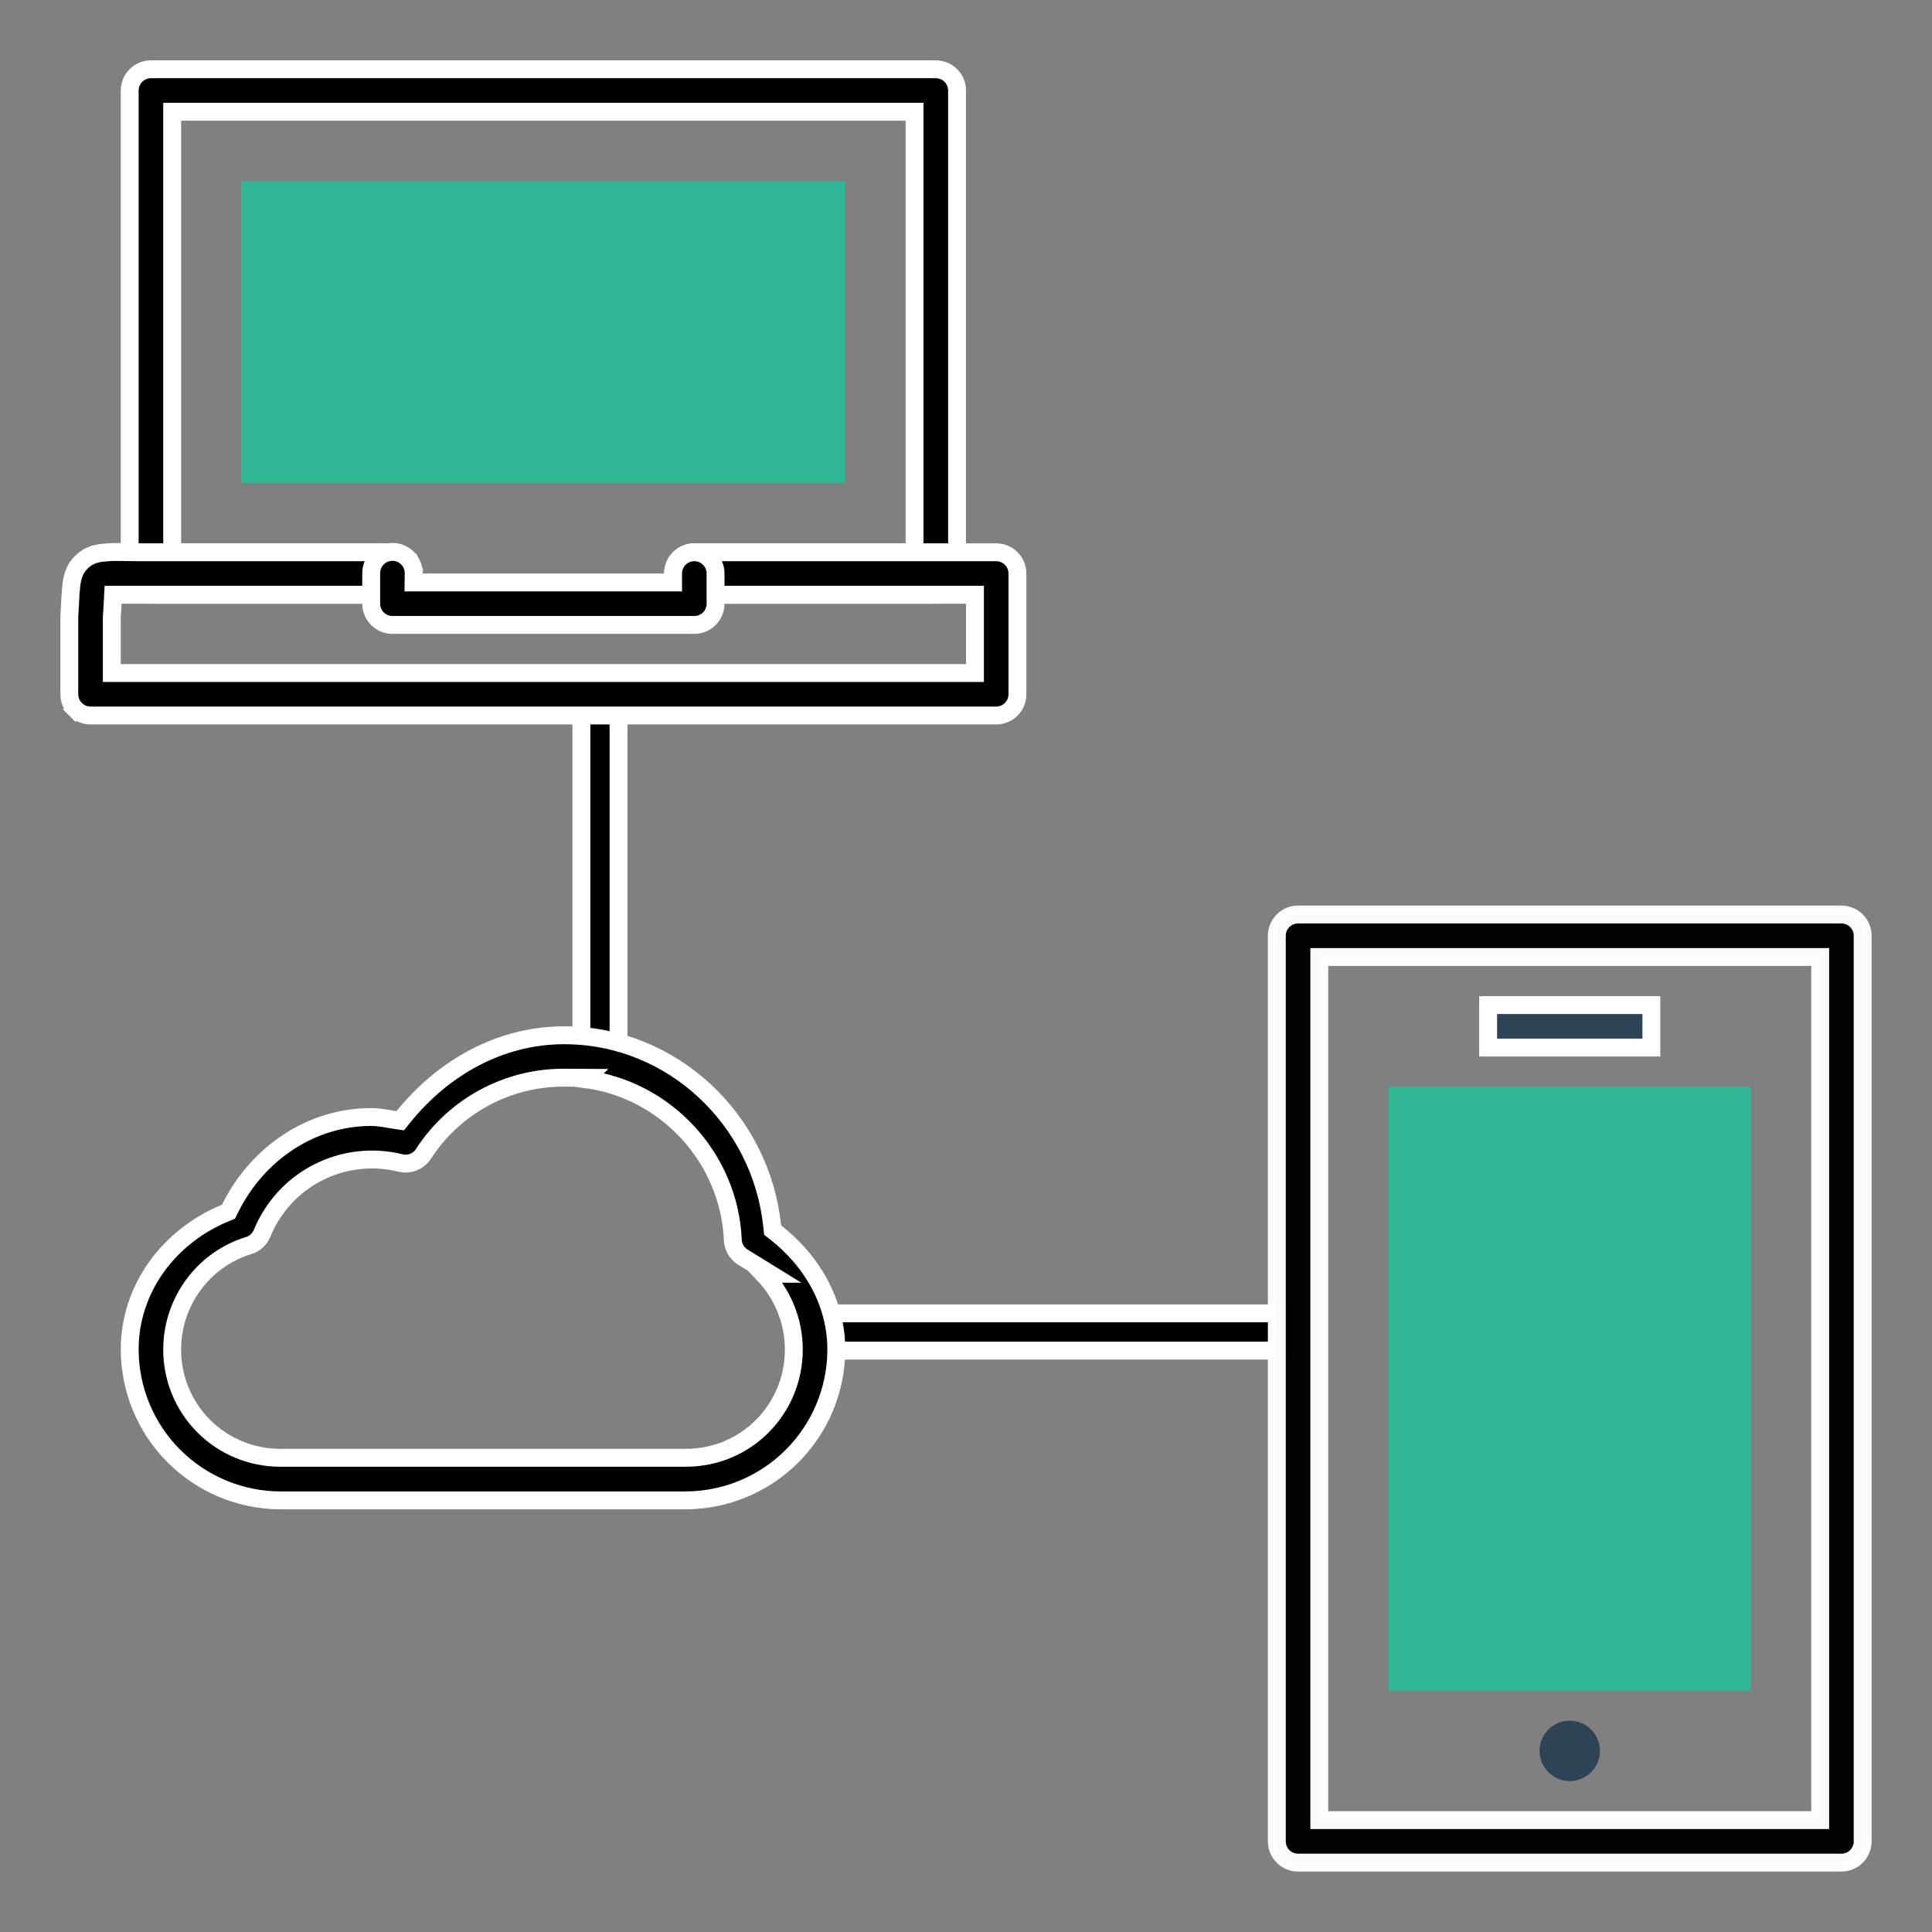 <svg width="108" height="108" viewBox="0 0 108 108" fill="none" xmlns="http://www.w3.org/2000/svg">
<rect x="0" y="0" width="108" height="108" fill="#808080" stroke="none"/>
<g id="cloud">
<path id="Vector" d="M71.5 75.5H44.808V73.417H71.5V75.5ZM34.577 60.083H32.5V39.5H34.577V60.083Z" fill="black" stroke="white"/>
<path id="Vector_2" d="M22.089 62.608L22.372 62.651L22.552 62.428C24.793 59.659 27.979 57.872 31.539 57.872H31.543C37.585 57.872 42.552 62.592 43.168 68.55L43.19 68.762L43.358 68.893C45.414 70.495 46.75 72.842 46.75 75.441C46.747 77.671 45.861 79.809 44.287 81.388C42.713 82.968 40.578 83.86 38.349 83.872H15.658C13.427 83.861 11.291 82.969 9.716 81.39C8.141 79.81 7.254 77.672 7.25 75.441C7.25 72.02 9.456 69.1 12.597 67.807L12.771 67.736L12.855 67.566C14.363 64.511 17.353 62.441 20.76 62.441C21.076 62.441 21.377 62.491 21.723 62.549C21.839 62.568 21.96 62.589 22.089 62.608ZM44.375 75.435C44.375 73.844 43.744 72.324 42.664 71.203H43.03L41.528 70.277C41.365 70.177 41.228 70.037 41.13 69.872C41.032 69.707 40.976 69.521 40.966 69.329C40.771 64.699 37.191 60.886 32.698 60.319L32.77 60.25L31.545 60.243C29.979 60.235 28.435 60.622 27.058 61.368C25.681 62.114 24.514 63.195 23.665 64.511C23.529 64.716 23.334 64.875 23.105 64.965C22.875 65.055 22.623 65.07 22.383 65.01L22.381 65.01C20.836 64.629 19.206 64.817 17.788 65.538C16.369 66.258 15.257 67.465 14.654 68.937L14.653 68.939C14.586 69.104 14.484 69.251 14.353 69.371C14.222 69.49 14.066 69.579 13.896 69.63L13.894 69.631C11.377 70.397 9.625 72.763 9.625 75.434C9.622 76.228 9.775 77.014 10.077 77.749C10.378 78.484 10.822 79.151 11.383 79.714C11.943 80.277 12.609 80.724 13.342 81.028C14.076 81.333 14.862 81.49 15.657 81.49H38.35C41.689 81.49 44.375 78.797 44.375 75.435Z" fill="black" stroke="white"/>
<path id="Vector_3" d="M80.582 60.75H97.875V94.5H77.625V60.75H80.582Z" fill="#30B795"/>
<path id="Vector_4" opacity="0.98" d="M74.25 53.497H73.75V53.997V101.247V101.747H74.25H101.25H101.75V101.247V53.997V53.497H101.25H74.25ZM71.723 51.469C71.946 51.247 72.248 51.122 72.562 51.122H102.938C103.252 51.122 103.554 51.247 103.777 51.469C104 51.692 104.125 51.994 104.125 52.309V102.934C104.125 103.249 104 103.551 103.777 103.774C103.555 103.997 103.253 104.122 102.938 104.122H72.562C72.247 104.122 71.945 103.997 71.723 103.774C71.5 103.551 71.375 103.249 71.375 102.934V52.309C71.375 51.994 71.5 51.692 71.723 51.469Z" fill="black" stroke="white"/>
<path id="Vector_5" opacity="0.98" d="M89.438 97.875C89.438 98.323 89.26 98.752 88.943 99.068C88.627 99.385 88.198 99.562 87.75 99.562C87.302 99.562 86.873 99.385 86.557 99.068C86.24 98.752 86.062 98.323 86.062 97.875C86.062 97.427 86.24 96.998 86.557 96.682C86.873 96.365 87.302 96.188 87.75 96.188C88.198 96.188 88.627 96.365 88.943 96.682C89.26 96.998 89.438 97.427 89.438 97.875Z" fill="#2B4255" fill-opacity="0.98"/>
<path id="Vector_6" d="M92.312 58.559H83.188V56.184H92.312V58.559Z" fill="#2B4255" fill-opacity="0.98" stroke="white"/>
<path id="Vector_7" d="M9.625 30.372V30.872H10.125H21.094C21.409 30.872 21.711 30.997 21.933 31.22C22.156 31.442 22.281 31.744 22.281 32.059C22.281 32.374 22.156 32.676 21.933 32.899C21.711 33.122 21.409 33.247 21.094 33.247H8.438C8.122 33.247 7.82 33.122 7.598 32.899C7.375 32.676 7.25 32.374 7.25 32.059V5.059C7.25 4.744 7.375 4.442 7.598 4.22C7.821 3.997 8.123 3.872 8.438 3.872H52.312C52.627 3.872 52.929 3.997 53.152 4.22C53.375 4.442 53.5 4.744 53.5 5.059V32.059C53.5 32.374 53.375 32.676 53.152 32.899C52.93 33.122 52.628 33.247 52.312 33.247H39.025C38.71 33.247 38.408 33.122 38.185 32.899C37.963 32.676 37.838 32.374 37.838 32.059C37.838 31.744 37.963 31.442 38.185 31.22C38.408 30.997 38.71 30.872 39.025 30.872H50.625H51.125V30.372V6.747V6.247H50.625H10.125H9.625V6.747V30.372Z" fill="black" stroke="white"/>
<path id="Vector_8" d="M4.602 31.376C5.085 30.94 5.562 30.907 6.035 30.875C6.054 30.873 6.074 30.872 6.093 30.87C6.383 30.85 6.659 30.856 7.003 30.863C7.208 30.867 7.436 30.872 7.705 30.872H21.938C22.252 30.872 22.554 30.997 22.777 31.22C23 31.442 23.125 31.744 23.125 32.059C23.125 32.374 23 32.676 22.777 32.899C22.555 33.122 22.253 33.247 21.938 33.247H6.797H6.323L6.298 33.72C6.296 33.751 6.295 33.78 6.293 33.809C6.283 34.011 6.275 34.162 6.251 34.498L6.25 34.516V34.533V37.122V37.622H6.75H54H54.5V37.122V33.747V33.247H54H38.812C38.497 33.247 38.195 33.122 37.973 32.899C37.75 32.676 37.625 32.374 37.625 32.059C37.625 31.744 37.75 31.442 37.973 31.22C38.196 30.997 38.498 30.872 38.812 30.872H55.688C56.002 30.872 56.304 30.997 56.527 31.22C56.75 31.442 56.875 31.744 56.875 32.059V38.809C56.875 39.124 56.75 39.426 56.527 39.649C56.305 39.872 56.003 39.997 55.688 39.997H5.062C4.747 39.997 4.445 39.872 4.223 39.649L3.869 40.003L4.223 39.649C4 39.426 3.875 39.124 3.875 38.809V34.428C3.876 34.407 3.877 34.386 3.879 34.365L3.88 34.358L3.881 34.349C3.897 34.101 3.908 33.886 3.918 33.691C3.934 33.372 3.948 33.103 3.977 32.816C4.026 32.365 4.108 31.827 4.602 31.376Z" fill="black" stroke="white"/>
<path id="Vector_9" d="M21.919 30.851L21.919 30.851C22.078 30.848 22.235 30.878 22.382 30.937C22.529 30.996 22.663 31.085 22.776 31.197C22.889 31.309 22.977 31.443 23.037 31.589L23.472 31.412L23.037 31.589C23.097 31.736 23.127 31.894 23.125 32.053L23.119 32.559H23.625H37.125H37.625V32.059C37.625 31.744 37.75 31.442 37.973 31.219C38.196 30.996 38.498 30.871 38.813 30.871C39.127 30.871 39.429 30.996 39.652 31.219C39.875 31.442 40 31.744 40 32.059V33.746C40 34.061 39.875 34.364 39.652 34.586C39.43 34.809 39.128 34.934 38.813 34.934H21.938C21.622 34.934 21.32 34.809 21.098 34.586C20.875 34.364 20.75 34.061 20.75 33.746V32.059H20.75L20.75 32.053C20.746 31.738 20.867 31.436 21.086 31.21C21.305 30.985 21.604 30.856 21.919 30.851Z" fill="black" stroke="white"/>
<path id="Vector_10" d="M16.456 10.125H47.25V27H13.5V10.125H16.456Z" fill="#30B795"/>
</g>
</svg>
